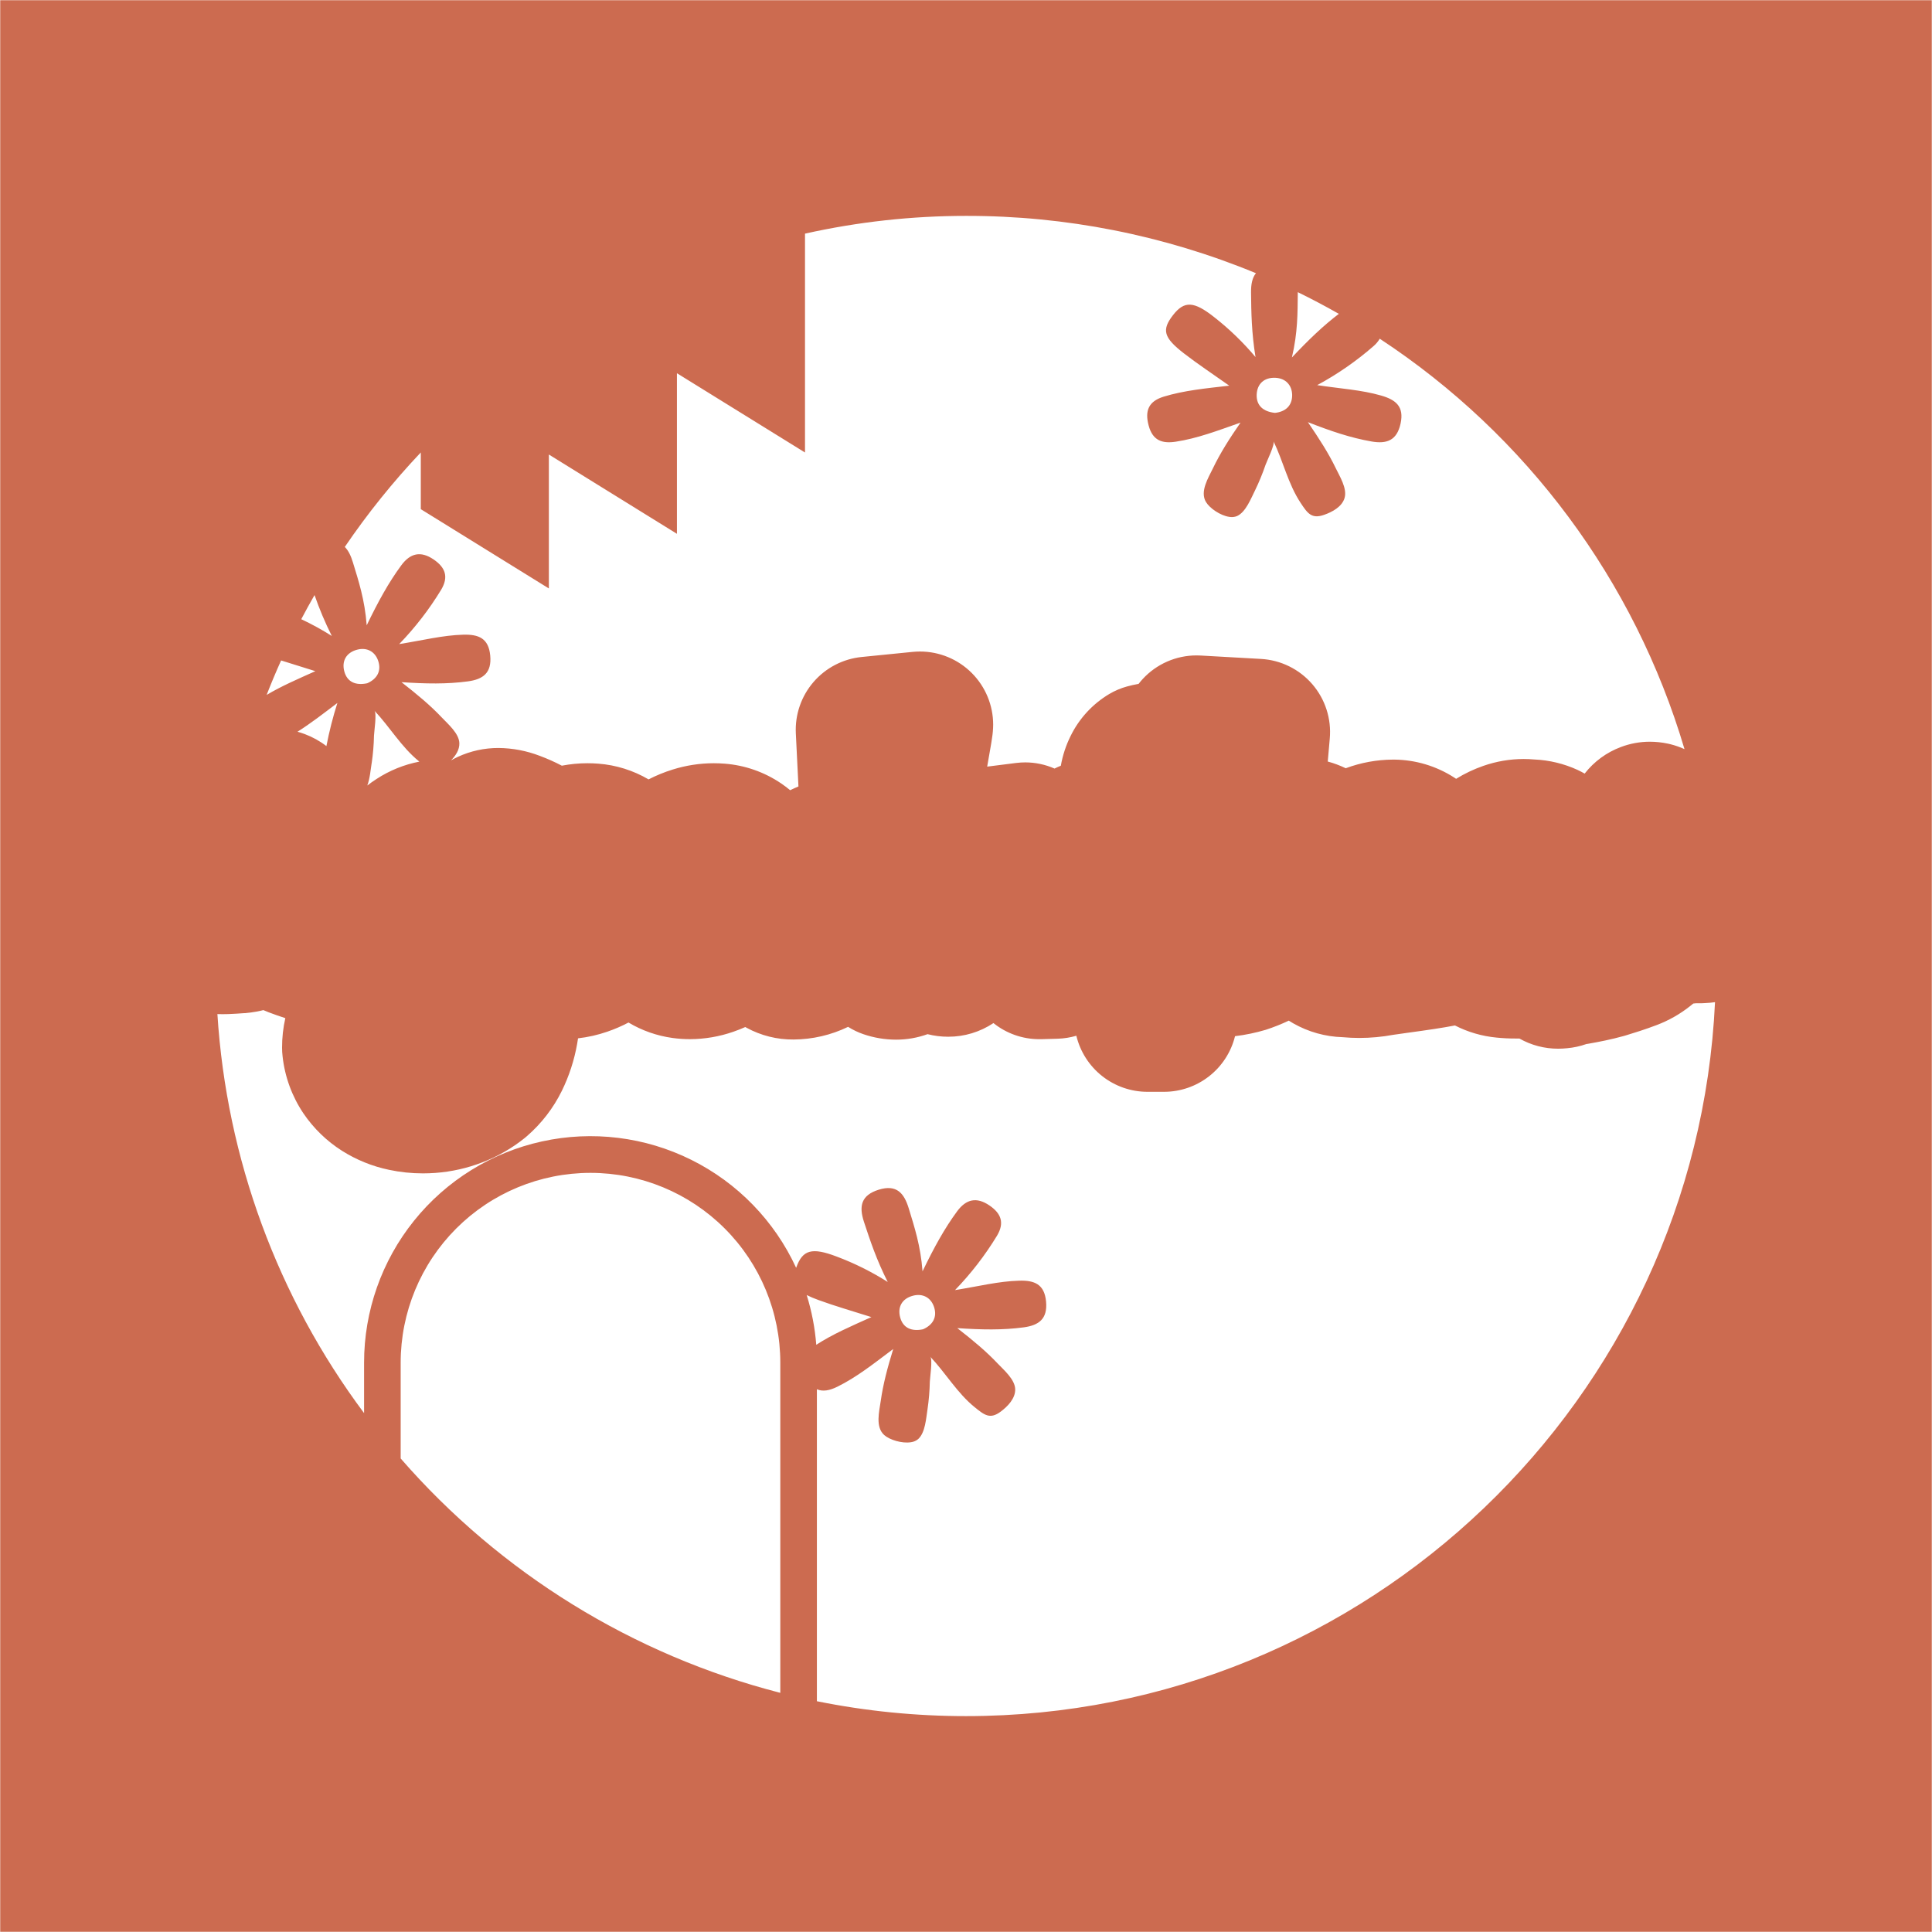 <svg width="1056" height="1056" viewBox="0 0 1056 1056" fill="none" xmlns="http://www.w3.org/2000/svg">
<mask id="mask0_2_137" style="mask-type:luminance" maskUnits="userSpaceOnUse" x="0" y="0" width="1056" height="1056">
<path d="M1056 0H0V1056H1056V0Z" fill="white"/>
</mask>
<g mask="url(#mask0_2_137)">
<path d="M1056 -40H0C-10.609 -40 -20.783 -35.786 -28.284 -28.284C-35.786 -20.783 -40 -10.609 -40 0V1056C-40 1066.61 -35.786 1076.78 -28.284 1084.28C-20.783 1091.79 -10.609 1096 0 1096H1056C1066.61 1096 1076.78 1091.79 1084.28 1084.28C1091.79 1076.78 1096 1066.61 1096 1056V0C1096 -10.609 1091.79 -20.783 1084.28 -28.284C1076.78 -35.786 1066.61 -40 1056 -40ZM697.14 206.5C702.67 206.77 706.14 210.45 706.27 215.82C706.36 221.82 702.54 225.07 696.88 225.67C690.54 225.02 686.67 221.73 686.88 215.74C687.09 209.75 691.05 206.21 697.14 206.5ZM706.14 195.35C709.38 181.57 709.23 170.95 709.35 160.35C709.35 160.12 709.35 159.91 709.35 159.69C716.963 163.41 724.443 167.36 731.79 171.54C723.31 178 715.44 185.53 706.17 195.35H706.14ZM686.47 149.35C684.47 151.79 683.75 155.35 683.8 159.88C683.91 170.88 684.08 181.79 686.24 195.16C679.514 187.15 671.974 179.861 663.74 173.41C652.56 164.54 647.27 164.29 641.08 172.33C634.89 180.37 635.97 184.54 647.23 193.24C654.82 199.1 662.85 204.39 671.89 210.8C658.82 212.31 647.24 213.4 636.08 216.8C627.87 219.31 625.64 224.41 627.84 232.61C630.04 240.81 635.21 242.54 642.61 241.43C654.42 239.66 665.54 235.38 678.05 230.99C671.9 239.88 666.97 247.64 662.96 255.99C660.46 261.19 655.71 268.68 659.17 274.4C661.23 277.81 667.01 281.8 671.9 282.51C673.34 282.777 674.827 282.62 676.18 282.06C680.98 279.83 683.75 272.45 685.97 268.06C688.178 263.517 690.102 258.842 691.73 254.06C692.46 251.99 696.94 242.96 696.07 241.17C701.39 252.17 704.07 264.57 710.9 274.87C714.66 280.57 716.9 283.79 723.71 281.41C728.15 279.87 733.57 277 734.95 272.1C736.42 266.92 732.19 260.26 730.08 255.86C726.08 247.56 721.08 239.86 714.88 230.74C727.26 235.6 738.19 239.3 749.61 241.3C757.88 242.74 763.5 240.85 765.53 231.52C767.56 222.19 762.94 218.52 754.9 216.2C744.08 213.09 732.84 212.46 719.96 210.51C731.003 204.556 741.347 197.388 750.8 189.14C752.126 187.997 753.257 186.646 754.15 185.14C834.426 237.891 893.436 317.359 920.72 409.46C918.264 408.348 915.714 407.458 913.1 406.8C912.63 406.68 912.17 406.57 911.69 406.47C908.436 405.772 905.118 405.416 901.79 405.41C896.396 405.406 891.046 406.382 886 408.29C878.164 411.204 871.291 416.238 866.15 422.83C864.9 422.12 863.62 421.46 862.3 420.83C854.86 417.416 846.828 415.477 838.65 415.12C836.65 414.95 834.72 414.86 832.76 414.86C825.247 414.874 817.789 416.152 810.7 418.64C805.52 420.441 800.554 422.805 795.89 425.69C795.48 425.41 795.08 425.14 794.68 424.89C784.949 418.663 773.662 415.301 762.11 415.19H761.38C752.559 415.232 743.815 416.83 735.55 419.91C732.399 418.382 729.111 417.154 725.73 416.24C726.063 412.347 726.43 408.173 726.83 403.72C727.316 398.373 726.721 392.983 725.08 387.871C723.439 382.758 720.785 378.029 717.278 373.964C713.77 369.899 709.48 366.582 704.663 364.211C699.846 361.839 694.601 360.461 689.24 360.16L656.24 358.3C655.49 358.3 654.74 358.24 654 358.24C648.464 358.24 642.987 359.389 637.918 361.615C632.849 363.84 628.297 367.094 624.55 371.17C623.77 372.02 623.03 372.9 622.33 373.8C620.187 374.166 618.065 374.64 615.97 375.22C612.568 376.16 609.306 377.549 606.27 379.35C597.141 384.801 589.799 392.793 585.14 402.35C582.606 407.461 580.822 412.91 579.84 418.53C578.67 419 577.51 419.53 576.39 420.08C571.347 417.864 565.899 416.716 560.39 416.71C558.738 416.71 557.089 416.813 555.45 417.02L539.58 419.02C540.26 415.02 540.8 411.94 541.21 409.64C541.74 406.64 542.05 404.81 542.21 403.52C542.617 401.071 542.831 398.593 542.85 396.11C542.85 385.501 538.636 375.327 531.134 367.826C523.633 360.324 513.459 356.11 502.85 356.11C501.53 356.11 500.2 356.18 498.85 356.31L470.99 359.1C460.778 360.114 451.346 365.014 444.646 372.787C437.945 380.559 434.488 390.61 434.99 400.86L436.42 429.86C435.73 430.14 435.06 430.43 434.42 430.73C433.56 431.11 432.71 431.5 431.87 431.91C430.31 430.602 428.684 429.374 427 428.23C417.791 421.972 407.102 418.238 396 417.4C394.05 417.25 392.06 417.17 390.1 417.17C382.517 417.183 374.978 418.339 367.74 420.6C363.175 422.011 358.741 423.818 354.49 426C346.101 421.078 336.699 418.136 327 417.4C325 417.25 323 417.17 321.09 417.17C316.392 417.175 311.704 417.623 307.09 418.51C303.178 416.46 299.14 414.659 295 413.12C287.826 410.363 280.215 408.914 272.53 408.84C264.827 408.804 257.21 410.463 250.22 413.7C248.96 414.29 247.72 414.93 246.51 415.61C249.09 413.03 251.19 409.8 251.08 406.21C250.9 400.83 244.86 395.76 241.52 392.21C235.2 385.51 228.16 379.68 219.44 372.86C232.71 373.75 244.25 373.98 255.73 372.43C264.06 371.31 268.84 367.8 267.95 358.3C267.06 348.8 261.56 346.68 253.19 346.91C241.93 347.22 231.03 350.01 218.19 352.05C226.91 343.034 234.601 333.076 241.12 322.36C245.35 315.29 243.41 310.14 236.99 305.78C229.94 300.99 224.24 302.33 219.31 309.03C212.43 318.39 206.82 328.57 200.43 341.79C199.36 327.68 196 317.6 192.91 307.43C191.82 303.84 190.44 300.91 188.46 298.94C200.907 280.646 214.798 263.377 230 247.3V278.3L300 321.64V248.43L370 291.77V204L440 247.33V127.7C468.889 121.253 498.4 118 528 118C582.381 117.91 636.245 128.56 686.5 149.34L686.47 149.35ZM171.92 325.25C174.575 332.901 177.729 340.371 181.36 347.61C175.993 344.206 170.415 341.147 164.66 338.45C167 334.003 169.42 329.603 171.92 325.25ZM188.2 367C186.66 361.34 189.25 356.67 195.2 355.11C200.55 353.7 205.01 356.11 206.72 361.24C208.61 366.9 205.95 371.17 200.72 373.46C194.45 374.79 189.77 372.82 188.2 367ZM172.41 366.83C162.7 371.18 153.85 375 145.74 379.83C148.22 373.47 150.857 367.19 153.65 360.99C159.56 362.88 165.72 364.72 172.41 366.86V366.83ZM184.41 384.22C181.949 391.956 179.946 399.829 178.41 407.8C174.822 405.046 170.845 402.838 166.61 401.25C165.29 400.76 163.95 400.32 162.61 399.95C169.82 395.42 176.77 390 184.38 384.25L184.41 384.22ZM203.16 417.14C203.894 412.141 204.315 407.101 204.42 402.05C204.49 399.85 206.03 389.89 204.66 388.45C213.07 397.35 219.39 408.33 228.99 416.1L229.22 416.29C220.856 417.91 212.888 421.143 205.76 425.81C204.04 426.91 202.36 428.1 200.76 429.34C202.21 425.52 202.58 420.6 203.13 417.17L203.16 417.14ZM446.16 735.03C445.438 725.806 443.684 716.693 440.93 707.86C443.055 708.903 445.238 709.821 447.47 710.61C456.47 713.91 465.73 716.53 476.29 719.9C465.14 724.91 455.16 729.2 446.12 735.06L446.16 735.03ZM426.5 925.28C345.958 904.575 273.601 859.905 219 797.18V744.82C219 717.304 229.931 690.915 249.388 671.458C268.845 652.001 295.234 641.07 322.75 641.07C350.266 641.07 376.655 652.001 396.112 671.458C415.569 690.915 426.5 717.304 426.5 744.82V925.28ZM528 938C500.63 938.009 473.328 935.282 446.5 929.86V759.34C449.78 760.76 453.45 760.03 457.6 758C468.32 752.74 477.6 745.3 488.23 737.33C485.05 747.66 482.7 756.55 481.4 765.72C480.58 771.43 478.33 780 483.34 784.41C486.34 787.04 493.06 789.09 497.93 788.29C499.386 788.106 500.757 787.505 501.88 786.56C505.78 782.99 506.19 775.12 506.97 770.24C507.704 765.245 508.125 760.208 508.23 755.16C508.3 752.96 509.84 743 508.47 741.55C516.88 750.46 523.2 761.44 532.8 769.2C538.11 773.5 541.19 775.89 546.98 771.56C550.75 768.75 555.05 764.37 554.89 759.29C554.72 753.91 548.67 748.83 545.33 745.29C539.01 738.59 531.97 732.75 523.25 725.93C536.52 726.83 548.06 727.06 559.54 725.51C567.87 724.38 572.65 720.88 571.76 711.38C570.87 701.88 565.37 699.74 557 700C545.74 700.31 534.84 703.11 522 705.14C530.72 696.124 538.411 686.166 544.93 675.45C549.16 668.39 547.22 663.24 540.81 658.88C533.75 654.08 528.05 655.42 523.12 662.12C516.24 671.49 510.63 681.66 504.24 694.89C503.17 680.77 499.81 670.69 496.72 660.52C494.17 652.13 490.06 647.24 480.27 650.28C470.71 653.28 469.39 659.19 472.22 667.82C475.64 678.23 479.11 688.62 485.22 700.71C476.393 695.112 467.009 690.444 457.22 686.78C443.88 681.71 438.76 683.07 435.29 692.61C435.24 692.73 435.2 692.85 435.16 692.97C423.349 667.339 403.132 646.514 377.862 633.949C352.591 621.384 323.785 617.833 296.22 623.885C268.655 629.937 243.986 645.228 226.304 667.224C208.621 689.22 198.988 716.598 199 744.82V772.39C151.688 709.001 123.834 633.22 118.83 554.28C119.83 554.28 120.76 554.33 121.73 554.33C122.7 554.33 123.67 554.33 124.73 554.28C127.58 554.17 130.47 554 133.31 553.78H133.89C136.037 553.587 138.217 553.29 140.43 552.89C141.62 552.67 142.79 552.41 143.95 552.11C144.95 552.54 145.95 552.96 146.95 553.34C149.95 554.47 152.95 555.53 155.95 556.5C154.76 561.794 154.163 567.204 154.17 572.63C154.168 574.208 154.261 575.784 154.45 577.35C155.67 588.559 159.604 599.303 165.91 608.65C171.458 616.794 178.611 623.719 186.93 629C194.811 633.981 203.523 637.507 212.65 639.41C218.759 640.703 224.986 641.353 231.23 641.35C233.46 641.35 235.73 641.26 237.99 641.1C246.75 640.451 255.366 638.513 263.56 635.35C271.963 632.141 279.811 627.637 286.82 622C287.19 621.7 287.56 621.4 287.91 621.08C295.925 614.152 302.461 605.68 307.13 596.17C311.088 588.075 313.888 579.464 315.45 570.59C315.63 569.59 315.79 568.59 315.95 567.53C321.4 566.911 326.766 565.694 331.95 563.9C335.933 562.535 339.805 560.863 343.53 558.9C350.906 563.3 359.092 566.17 367.6 567.34C370.752 567.771 373.929 567.989 377.11 567.99C385.183 567.965 393.196 566.597 400.82 563.94C403.04 563.173 405.22 562.313 407.36 561.36L408.07 561.76C415.939 566.054 424.776 568.264 433.74 568.18C444.072 568.125 454.26 565.761 463.56 561.26C466.172 562.912 468.968 564.254 471.89 565.26C477.644 567.238 483.685 568.252 489.77 568.26C495.641 568.27 501.468 567.255 506.99 565.26C510.69 566.197 514.493 566.667 518.31 566.66C527.097 566.674 535.691 564.077 543 559.2C550.091 564.889 558.909 567.993 568 568H569.18L578.18 567.74C581.612 567.636 585.017 567.092 588.31 566.12C590.41 574.855 595.39 582.629 602.446 588.189C609.503 593.749 618.226 596.772 627.21 596.77H636.21C645.151 596.771 653.836 593.777 660.876 588.265C667.916 582.753 672.906 575.041 675.05 566.36C680.739 565.675 686.359 564.508 691.85 562.87C696.143 561.474 700.341 559.804 704.42 557.87C705.23 558.39 706.05 558.87 706.88 559.35C715.127 564.038 724.398 566.633 733.88 566.91C736.88 567.19 739.94 567.33 742.98 567.33C749.216 567.322 755.438 566.746 761.57 565.61C762.65 565.42 766.4 564.91 769.41 564.5C780.56 562.98 788.8 561.76 795.24 560.5C802.332 564.131 810.048 566.381 817.98 567.13C821.465 567.484 824.967 567.654 828.47 567.64H830.47C836.944 571.314 844.266 573.231 851.71 573.2C853.35 573.197 854.989 573.11 856.62 572.94C860.185 572.618 863.695 571.852 867.07 570.66L868.16 570.49C871.29 569.95 874.39 569.35 877.39 568.72C880.74 568.02 884.17 567.18 887.59 566.24L888.75 565.9C891.24 565.13 893.75 564.34 896.33 563.52C899.33 562.52 902.44 561.46 905.44 560.31C912.11 557.795 918.345 554.252 923.92 549.81C924.46 549.39 924.99 548.96 925.51 548.52L927 548.36H928.59C929.74 548.36 930.91 548.36 932.07 548.26C933.854 548.192 935.633 548.029 937.4 547.77C927.19 764.7 747.45 938 528 938ZM499 708.22C504.35 706.8 508.81 709.22 510.52 714.34C512.41 720.01 509.76 724.28 504.52 726.56C498.28 727.87 493.6 725.89 492.03 720.11C490.46 714.33 493.09 709.78 499 708.22Z" fill="#CC6B50"/>
</g>
</svg>
